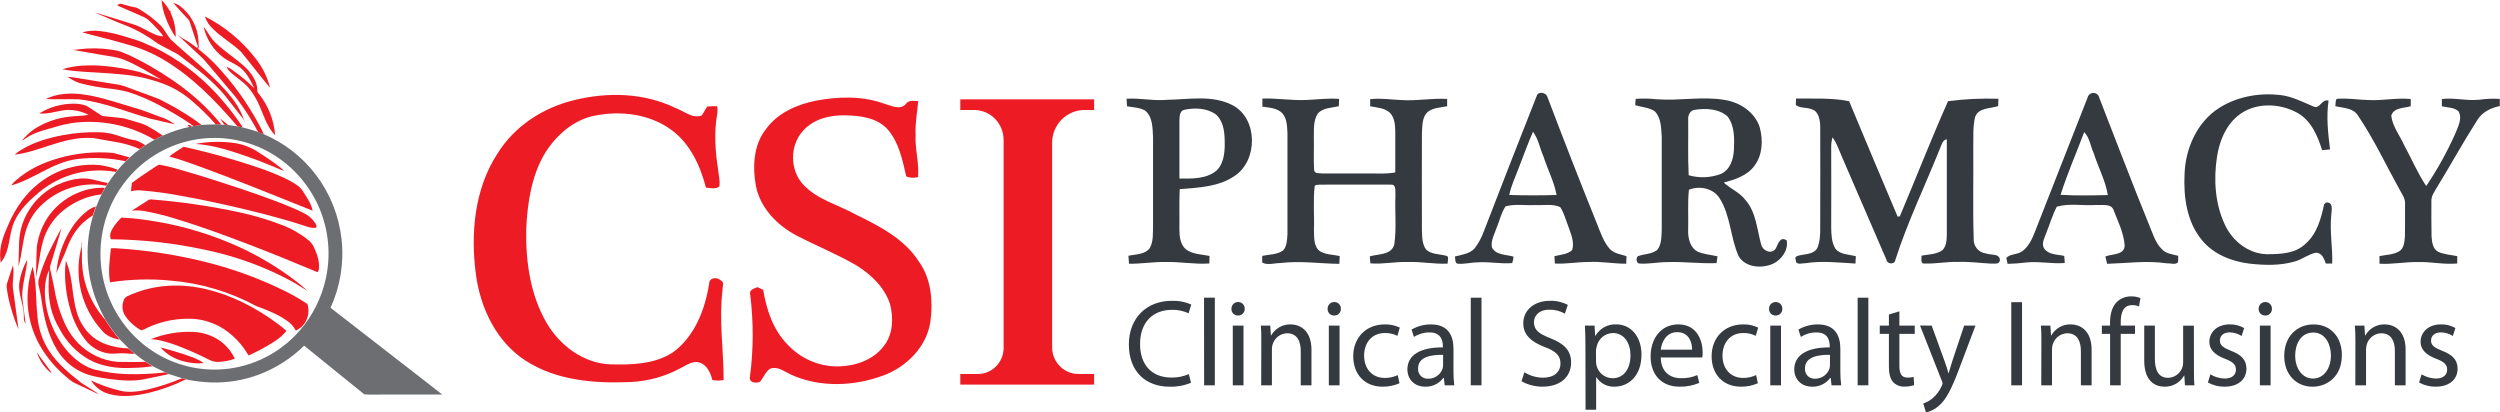 <svg width="200" height="33" viewBox="0 0 200 33" fill="none" xmlns="http://www.w3.org/2000/svg">
<path d="M12.92 0C13.165 0.236 13.374 0.509 13.537 0.81C13.549 0.842 13.571 0.869 13.599 0.887C13.628 0.905 13.661 0.913 13.695 0.91C13.639 0.945 13.625 0.988 13.652 1.039C13.939 1.642 14.077 2.306 14.053 2.975C13.721 2.491 13.452 1.966 13.251 1.413C13.075 0.961 12.963 0.485 12.92 0Z" fill="#ED1B24"/>
<path d="M13.864 0.24C14.06 0.285 14.245 0.371 14.406 0.492C14.838 0.819 15.193 1.238 15.447 1.719C15.702 2.199 15.849 2.731 15.88 3.275C15.903 3.459 15.88 3.644 15.897 3.83L15.845 3.908C16.309 4.267 16.749 4.657 17.162 5.075C18.576 6.546 19.781 8.208 20.745 10.014C20.872 10.254 20.999 10.496 21.107 10.746C20.955 10.682 20.802 10.619 20.648 10.563C20.182 9.683 19.651 8.84 19.059 8.041C18.809 7.693 18.525 7.373 18.247 7.047C17.686 6.387 17.131 5.725 16.57 5.067C16.198 4.593 15.718 4.228 15.295 3.804C14.939 3.478 14.584 3.151 14.237 2.815C14.35 2.879 14.458 2.953 14.559 3.037C14.982 3.267 15.385 3.534 15.762 3.836C15.787 3.803 15.81 3.767 15.833 3.732C15.586 3.037 15.38 2.329 15.135 1.634C14.707 1.171 14.269 0.714 13.864 0.24Z" fill="#ED1B24"/>
<path d="M9.399 0.39C9.493 0.344 9.591 0.269 9.705 0.306C10.048 0.39 10.38 0.517 10.731 0.572C10.832 0.582 10.931 0.613 11.02 0.662C11.714 1.054 12.353 1.539 12.92 2.104C13.186 2.43 13.377 2.811 13.641 3.139C15.11 4.505 16.709 5.739 18.053 7.238C18.685 7.951 19.268 8.745 19.543 9.676L19.657 9.696H19.543C19.51 9.613 19.468 9.533 19.418 9.46L17.956 7.596C16.992 6.457 15.802 5.542 14.624 4.642C14.46 4.508 14.289 4.385 14.109 4.273C13.616 4.015 13.118 3.764 12.63 3.492C11.842 2.898 10.981 2.409 10.07 2.038C9.233 1.731 8.429 1.343 7.601 1.013C7.81 1.055 8.015 1.113 8.215 1.187C9.071 1.454 9.933 1.702 10.783 1.985C11.342 2.18 11.84 2.516 12.383 2.747C12.59 2.843 12.812 2.898 13.039 2.909C13.023 2.848 12.994 2.792 12.956 2.743C12.641 2.356 12.3 1.993 11.934 1.655C11.8 1.527 11.645 1.424 11.475 1.349C10.827 1.068 10.183 0.781 9.533 0.504C9.487 0.472 9.379 0.466 9.399 0.39Z" fill="#ED1B24"/>
<path d="M16.391 1.318C17.97 2.116 19.353 3.261 20.44 4.669C20.991 5.362 21.39 6.166 21.609 7.027C20.803 6.085 20.066 5.087 19.27 4.133C18.579 3.469 17.727 3.002 17.054 2.327C16.749 2.056 16.52 1.707 16.391 1.318Z" fill="#ED1B24"/>
<path d="M16.284 2.134C16.554 2.469 16.759 2.854 17.021 3.195C17.713 3.945 18.591 4.474 19.354 5.148C19.837 5.522 20.218 6.014 20.465 6.576C20.546 6.806 20.587 7.047 20.587 7.291C20.587 7.385 20.662 7.447 20.714 7.515C21.468 8.456 21.919 9.608 22.008 10.816C21.389 10.19 21.126 9.323 20.787 8.531C20.583 8.038 20.315 7.574 19.991 7.152C19.53 6.547 18.845 6.194 18.319 5.661C18.238 5.572 18.172 5.47 18.126 5.358C18.306 5.412 18.473 5.503 18.616 5.626C19.23 6.048 19.804 6.528 20.33 7.059C20.229 6.808 20.109 6.566 19.971 6.334C19.779 5.971 19.517 5.65 19.2 5.392C18.784 5.089 18.29 4.915 17.881 4.611C17.072 4.006 16.505 3.127 16.284 2.134Z" fill="#ED1B24"/>
<path d="M6.579 2.589C7.032 2.459 7.507 2.423 7.974 2.483C9.042 2.596 10.068 2.938 11.088 3.264C11.304 3.339 11.516 3.427 11.722 3.527C12.133 3.713 12.553 3.881 12.947 4.103C14.8 5.101 16.451 6.443 17.816 8.058C18.28 8.598 18.716 9.162 19.123 9.747C19.231 9.889 19.328 10.04 19.412 10.198C19.275 10.166 19.137 10.143 19 10.114C17.233 8.045 15.299 6.052 12.933 4.685C12.096 4.206 11.203 3.835 10.274 3.582C9.063 3.215 7.806 2.928 6.579 2.589Z" fill="#ED1B24"/>
<path d="M6.277 3.947C7.16 3.833 8.055 3.843 8.936 3.976C9.175 4.005 9.411 4.055 9.642 4.125C10.125 4.31 10.598 4.524 11.057 4.765C13.552 6.073 15.922 7.734 17.698 9.965C17.548 9.956 17.405 9.956 17.26 9.956C16.695 9.304 16.082 8.696 15.427 8.138C14.782 7.561 14.045 7.099 13.248 6.772C12.099 6.322 10.892 6.044 9.665 5.946C8.425 5.813 7.177 5.8 5.939 5.679C5.621 5.649 5.305 5.603 4.992 5.54C6.086 5.189 7.252 5.191 8.384 5.28C9.319 5.369 10.246 5.528 11.157 5.757C11.736 5.952 12.314 6.169 12.893 6.372C11.928 5.802 10.964 5.2 9.921 4.781C9.343 4.544 8.731 4.501 8.132 4.39C7.328 4.252 6.514 4.099 5.706 3.972C5.896 3.997 6.089 3.989 6.277 3.947Z" fill="#ED1B24"/>
<path d="M5.355 6.147C5.614 6.152 5.872 6.181 6.126 6.233C7.152 6.401 8.18 6.561 9.212 6.731C9.444 6.754 9.674 6.803 9.896 6.875C10.824 7.225 11.761 7.555 12.686 7.91C13.58 8.347 14.445 8.841 15.278 9.388C15.569 9.576 15.85 9.781 16.119 10.001L15.494 10.086C14.673 9.517 13.821 8.996 12.941 8.525C12.08 8.049 11.176 7.657 10.241 7.354C9.717 7.219 9.183 7.125 8.645 7.074C7.965 6.997 7.292 6.875 6.628 6.711C6.255 6.627 5.901 6.473 5.584 6.257C5.514 6.208 5.437 6.171 5.355 6.147Z" fill="#ED1B24"/>
<path d="M3.65 7.927C4.539 7.484 5.561 7.424 6.529 7.537C7.812 7.693 9.036 8.105 10.272 8.48C10.766 8.642 11.273 8.761 11.755 8.954C12.237 9.147 12.775 9.327 13.284 9.52C13.533 9.645 13.768 9.799 14.005 9.95C13.357 9.803 12.71 9.657 12.064 9.505C10.135 8.958 8.271 8.158 6.269 7.943C5.399 7.918 4.522 7.959 3.65 7.927Z" fill="#ED1B24"/>
<path d="M3.141 9.075C3.975 8.559 4.935 8.289 5.912 8.294C6.251 8.288 6.588 8.345 6.907 8.46C7.293 8.697 7.659 8.942 8.033 9.186C8.103 9.242 8.185 9.278 8.272 9.292C8.818 9.352 9.368 9.389 9.912 9.464C10.376 9.591 10.835 9.737 11.298 9.874C11.532 9.949 11.756 10.053 11.965 10.182C12.329 10.383 12.68 10.605 13.018 10.848C12.792 10.947 12.575 11.066 12.357 11.181C10.349 9.991 8.004 9.523 5.7 9.852C5.243 9.929 4.792 10.037 4.35 10.176C3.679 10.371 2.987 10.528 2.368 10.871C2.15 10.982 1.969 11.156 1.747 11.261C2.034 10.899 2.373 10.581 2.752 10.319C3.58 9.791 4.514 9.457 5.486 9.343C6.016 9.267 6.562 9.29 7.088 9.188C6.658 8.964 6.187 8.832 5.704 8.798C4.84 8.732 4.013 9.175 3.141 9.075Z" fill="#ED1B24"/>
<path d="M17.605 9.475C17.798 9.671 18.051 9.797 18.238 10.002L17.954 9.983C17.826 9.822 17.71 9.653 17.605 9.475Z" fill="#ED1B24"/>
<path d="M14.996 10.006C15.116 9.952 15.228 10.038 15.332 10.084V10.125V10.213C15.308 10.186 15.278 10.166 15.244 10.155C15.21 10.145 15.174 10.144 15.139 10.153L14.996 10.006Z" fill="#ED1B24"/>
<path d="M5.037 10.811C5.969 10.636 6.917 10.559 7.866 10.58C8.247 10.582 8.627 10.629 8.997 10.721C9.576 10.865 10.106 11.111 10.689 11.199C11.036 11.23 11.323 11.455 11.628 11.609C11.479 11.705 11.34 11.804 11.196 11.914H11.148C10.62 11.679 10.066 11.508 9.499 11.404C8.826 11.285 8.149 11.16 7.48 11.047C6.282 10.943 5.102 11.261 3.974 11.632C3.056 11.927 2.137 12.265 1.174 12.372C1.343 12.213 1.532 12.077 1.735 11.966C2.736 11.357 3.887 11.029 5.037 10.811Z" fill="#ED1B24"/>
<path d="M15.619 11.517C16.691 11.312 17.79 11.293 18.869 11.459C19.402 11.551 19.916 11.735 20.388 12.003C21.117 12.445 21.82 12.928 22.494 13.452C22.57 13.515 22.64 13.587 22.702 13.665C22.545 13.617 22.392 13.556 22.245 13.483C21.212 13.048 20.182 12.642 19.125 12.298C17.982 11.918 16.815 11.58 15.619 11.517Z" fill="#ED1B24"/>
<path d="M24.297 15.404C24.184 15.198 24.031 15.017 23.847 14.873C23.045 14.303 22.112 13.948 21.207 13.6C19.072 12.849 16.893 12.229 14.684 11.742C14.298 12.003 13.897 12.226 13.539 12.523C14.323 12.718 15.081 13.007 15.852 13.276C18.938 14.402 21.967 15.636 25.01 16.856C24.904 16.315 24.588 15.855 24.297 15.404Z" fill="#ED1B24"/>
<path d="M4.713 12.646C6.122 12.247 7.591 12.108 9.049 12.234C9.491 12.339 9.925 12.47 10.361 12.593L10.041 12.898C8.768 12.629 7.461 12.57 6.171 12.724C5.15 12.853 4.211 13.309 3.307 13.778C2.524 14.182 1.735 14.604 0.887 14.836C1.009 14.675 1.15 14.529 1.305 14.401C2.275 13.544 3.481 12.997 4.713 12.646Z" fill="#ED1B24"/>
<path d="M4.572 13.772C5.638 13.295 6.807 13.101 7.968 13.206C8.463 13.27 8.949 13.396 9.414 13.581C9.366 13.639 9.316 13.696 9.269 13.754C8.187 13.56 7.075 13.606 6.012 13.889C4.949 14.172 3.959 14.686 3.11 15.394C2.349 16.026 1.618 16.741 1.182 17.645C0.746 18.549 0.814 19.61 0.378 20.518C0.283 20.701 0.17 20.874 0.04 21.034C0.062 20.792 -0.006 20.551 0.008 20.309C0.023 19.509 0.324 18.748 0.64 18.031C0.937 17.318 1.32 16.645 1.78 16.026C2.508 15.049 3.469 14.274 4.572 13.772Z" fill="#ED1B24"/>
<path d="M25.218 17.852C25.034 17.573 24.792 17.338 24.511 17.161C24.15 16.964 23.779 16.786 23.4 16.628C22.484 16.237 21.551 15.898 20.616 15.564C18.512 14.836 16.406 14.147 14.27 13.538C13.764 13.382 13.248 13.26 12.727 13.173C12.583 13.235 12.447 13.315 12.322 13.411C11.732 13.817 11.119 14.192 10.554 14.635C10.521 14.855 10.494 15.078 10.477 15.3C10.761 15.229 11.055 15.208 11.346 15.24C12.381 15.322 13.411 15.462 14.431 15.658C15.702 15.88 16.965 16.148 18.224 16.427C20.346 16.913 22.467 17.434 24.522 18.117C24.751 18.208 24.997 18.245 25.242 18.227C25.398 18.137 25.288 17.959 25.218 17.852Z" fill="#ED1B24"/>
<path d="M4.994 14.613C5.766 14.336 6.604 14.162 7.409 14.359C7.815 14.455 8.218 14.57 8.631 14.637C8.585 14.709 8.54 14.783 8.496 14.857C7.54 14.678 6.554 14.739 5.626 15.034C4.698 15.329 3.856 15.849 3.172 16.55C2.694 17.041 2.334 17.638 2.121 18.293C1.784 19.269 1.778 20.319 1.477 21.303C1.492 20.717 1.514 20.132 1.525 19.534C1.533 18.687 1.746 17.854 2.146 17.11C2.765 15.956 3.777 15.068 4.994 14.613Z" fill="#ED1B24"/>
<path d="M6.439 15.343C7.062 15.102 7.728 14.996 8.394 15.031C8.292 15.199 8.201 15.373 8.107 15.55C7.086 15.667 6.113 16.051 5.284 16.665C4.503 17.226 3.904 18.009 3.562 18.914C3.253 19.769 3.176 20.682 3.004 21.567C2.945 21.747 2.913 21.935 2.91 22.125C2.893 22.074 2.879 22.023 2.867 21.971C2.923 21.227 2.898 20.479 2.948 19.736C3.074 18.777 3.446 17.869 4.026 17.102C4.652 16.299 5.488 15.69 6.439 15.343Z" fill="#ED1B24"/>
<path d="M25.079 19.701C24.961 19.485 24.797 19.298 24.599 19.154C23.957 18.651 23.241 18.252 22.478 17.971C21.411 17.563 20.315 17.237 19.2 16.995C16.884 16.493 14.538 16.148 12.177 15.96C12.082 15.938 11.982 15.949 11.894 15.992C11.441 16.275 10.997 16.577 10.544 16.849C10.921 16.816 11.3 16.836 11.672 16.907C12.397 17.044 13.115 17.219 13.822 17.432C15.787 18.018 17.713 18.723 19.63 19.451C21.547 20.179 23.431 20.948 25.315 21.738C25.454 21.834 25.485 21.647 25.508 21.543C25.59 20.905 25.346 20.274 25.079 19.701Z" fill="#ED1B24"/>
<path d="M6.98 16.872C7.189 16.711 7.424 16.59 7.675 16.515C7.588 16.755 7.491 16.991 7.42 17.235C6.689 17.674 6.094 18.311 5.702 19.074C5.447 19.515 5.316 20.011 5.1 20.471C4.884 20.932 4.715 21.409 4.495 21.869C4.54 21.645 4.57 21.418 4.585 21.19C4.763 20.157 5.145 19.17 5.708 18.289C6.042 17.741 6.474 17.261 6.98 16.872Z" fill="#ED1B24"/>
<path d="M23.785 22.578C22.138 21.299 20.332 20.245 18.413 19.443C16.217 18.52 13.91 17.894 11.552 17.581C10.943 17.491 10.329 17.433 9.713 17.407C9.445 17.658 9.212 17.945 9.019 18.258C8.862 18.517 8.727 18.843 8.874 19.142C11.39 19.165 13.897 19.444 16.358 19.974C18.707 20.454 20.979 21.264 23.107 22.381C23.616 22.65 24.096 22.966 24.586 23.269C24.333 23.022 24.066 22.791 23.785 22.578Z" fill="#ED1B24"/>
<path d="M4.109 19.788C4.381 19.267 4.64 18.736 4.929 18.227C4.643 19.257 4.31 20.274 4.009 21.299C3.988 21.42 3.999 21.544 4.042 21.658C4.148 22.16 4.273 22.658 4.362 23.163C4.525 24.168 4.83 25.144 5.268 26.06C5.528 26.584 5.868 27.063 6.275 27.479C7.113 28.328 8.221 28.848 9.403 28.949C10.149 28.967 10.897 28.965 11.643 28.949L12.2 29.297C11.664 29.382 11.122 29.426 10.579 29.43C9.395 29.496 8.165 29.338 7.108 28.758C6.12 28.191 5.312 27.351 4.778 26.335C4.466 25.818 4.23 25.257 4.077 24.67C3.952 24.108 3.887 23.533 3.884 22.956C3.884 22.502 3.928 22.049 3.934 21.59C3.591 22.314 3.548 23.152 3.616 23.933C3.738 25.08 4.114 26.185 4.717 27.165C5.367 28.235 6.321 29.184 7.532 29.556C8.377 29.774 9.243 29.898 10.114 29.927C11.153 29.957 12.194 29.911 13.226 29.791C13.323 29.83 13.419 29.877 13.51 29.925C12.914 30.064 12.312 30.175 11.715 30.302C10.735 30.531 9.717 30.447 8.73 30.318C7.979 30.197 7.206 30.095 6.514 29.758C5.696 29.367 5.01 28.739 4.545 27.954C3.826 26.769 3.517 25.389 3.323 24.028C3.276 23.589 3.155 23.163 3.07 22.732C3.055 22.584 3.07 22.434 3.116 22.293C3.355 21.423 3.688 20.583 4.109 19.788Z" fill="#ED1B24"/>
<path d="M6.556 19.326C6.543 19.861 6.556 20.397 6.556 20.932C6.614 22.634 7.259 24.261 8.378 25.531C8.74 26.107 9.141 26.656 9.58 27.173C9.044 27.077 8.483 26.872 8.139 26.42C7.366 25.567 6.809 24.536 6.516 23.417C6.223 22.298 6.202 21.124 6.456 19.995C6.483 19.841 6.574 19.687 6.521 19.529C6.529 19.46 6.545 19.392 6.556 19.326Z" fill="#ED1B24"/>
<path d="M24.599 24.329C24.073 23.973 23.525 23.651 22.958 23.366C20.957 22.363 18.856 21.578 16.691 21.024C14.286 20.406 11.829 20.018 9.352 19.866C9.194 19.848 9.034 19.848 8.876 19.866C8.78 20.766 8.637 21.686 8.803 22.586C10.409 22.336 12.039 22.29 13.656 22.449C16.055 22.646 18.388 23.341 20.509 24.491C21.344 24.797 22.189 25.119 22.926 25.635C23.238 25.835 23.493 26.114 23.666 26.445C23.938 26.329 24.173 26.139 24.345 25.896C24.505 25.673 24.611 25.415 24.655 25.143C24.699 24.871 24.68 24.592 24.599 24.329Z" fill="#ED1B24"/>
<path d="M1.543 22.644C1.635 21.988 1.85 21.355 2.177 20.78C2.117 21.791 1.753 22.765 1.778 23.784C1.857 24.497 1.971 25.207 2.05 25.922C1.942 25.747 1.892 25.542 1.907 25.336C1.949 24.427 1.436 23.573 1.543 22.644Z" fill="#ED1B24"/>
<path d="M5.262 20.835C5.621 21.668 5.739 22.578 5.841 23.472C5.978 24.401 6.143 25.377 6.697 26.158C7.121 26.785 7.727 27.263 8.432 27.524C9.024 27.741 9.647 27.858 10.276 27.872C10.438 28.028 10.617 28.167 10.789 28.313C10.463 28.313 10.141 28.264 9.825 28.26C9.412 28.251 8.997 28.342 8.587 28.26C7.952 28.143 7.373 27.816 6.942 27.329C6.317 26.571 5.865 25.682 5.617 24.727C5.322 23.715 5.183 22.663 5.206 21.608C5.206 21.348 5.272 21.094 5.262 20.835Z" fill="#ED1B24"/>
<path d="M0.623 22.496C0.764 22.076 0.881 21.649 1.034 21.235C1.167 21.838 0.974 22.455 1.034 23.064C1.178 24.155 1.344 25.244 1.481 26.338C1.242 25.798 1.044 25.241 0.889 24.671C0.719 24.113 0.6 23.542 0.532 22.962C0.527 22.802 0.558 22.642 0.623 22.496Z" fill="#ED1B24"/>
<path d="M2.227 24.52C2.146 23.443 2.277 22.36 2.613 21.334C2.939 22.65 2.85 24.016 2.998 25.354C3.083 26.329 3.406 27.269 3.939 28.087C4.611 29.119 5.579 29.902 6.533 30.651C6.992 30.948 7.451 31.237 7.916 31.53C7.85 31.513 7.785 31.491 7.723 31.464C7.171 31.198 6.62 30.939 6.068 30.683C5.683 30.527 5.384 30.218 5.069 29.951C4.365 29.322 3.759 28.59 3.27 27.778C2.681 26.787 2.324 25.673 2.227 24.52Z" fill="#ED1B24"/>
<path d="M22.295 25.963C21.375 25.265 20.39 24.661 19.353 24.159C17.54 23.286 15.531 22.742 13.512 22.861C12.355 22.924 11.221 23.21 10.17 23.704C10.1 23.742 10.038 23.795 9.988 23.858C9.938 23.921 9.901 23.993 9.879 24.071C9.808 24.266 9.783 24.476 9.806 24.682C9.829 24.889 9.9 25.088 10.012 25.262C10.346 25.751 10.79 26.152 11.308 26.433C11.488 26.369 11.664 26.291 11.832 26.199C12.968 25.677 14.212 25.44 15.457 25.508C16.308 25.567 17.131 25.835 17.856 26.289C18.69 26.831 19.384 27.568 19.881 28.436C20.58 28.128 21.254 27.765 21.898 27.352C22.283 27.119 22.627 26.823 22.916 26.476C22.721 26.291 22.514 26.119 22.295 25.963Z" fill="#ED1B24"/>
<path d="M12.063 27.134C13.11 26.718 14.229 26.518 15.353 26.548C16.146 26.562 16.918 26.805 17.578 27.249C18.097 27.619 18.512 28.117 18.785 28.696C18.387 28.84 17.97 28.925 17.548 28.949C17.304 28.97 17.059 28.929 16.834 28.83C16.012 28.41 15.17 28.032 14.31 27.698C13.589 27.429 12.842 27.173 12.063 27.134Z" fill="#ED1B24"/>
<path d="M12.848 27.798C13.504 27.962 14.152 28.153 14.794 28.366C15.309 28.549 15.851 28.709 16.292 29.051C15.57 29.113 14.844 29.004 14.171 28.733C13.662 28.533 13.209 28.212 12.848 27.798Z" fill="#ED1B24"/>
<path d="M2.96 28.211L2.995 28.231C3.207 28.598 3.492 28.916 3.729 29.266C3.86 29.461 4.051 29.636 4.129 29.871C3.581 29.451 3.174 28.872 2.96 28.211Z" fill="#ED1B24"/>
<path d="M11.809 31.161C12.746 30.938 13.663 30.639 14.553 30.267C14.681 30.292 14.81 30.311 14.939 30.326L14.969 30.367L14.848 30.355C13.889 30.834 12.878 31.2 11.836 31.444C10.847 31.667 9.803 31.797 8.808 31.538C8.494 31.465 8.198 31.33 7.935 31.14C7.673 30.951 7.451 30.71 7.281 30.433C8.04 30.797 8.836 31.076 9.655 31.265C10.37 31.429 11.105 31.315 11.809 31.161Z" fill="#ED1B24"/>
<path d="M16.109 10.001C16.495 9.971 16.88 9.952 17.266 9.95C17.411 9.95 17.557 9.95 17.704 9.965L17.96 9.983L18.244 10.002C18.498 10.036 18.751 10.073 19.015 10.114C19.152 10.143 19.291 10.166 19.428 10.198C19.846 10.299 20.257 10.42 20.664 10.563C20.818 10.619 20.97 10.682 21.123 10.746C22.767 11.447 24.202 12.57 25.286 14.004C26.416 15.499 27.122 17.278 27.326 19.15C27.53 21.021 27.224 22.913 26.443 24.622C28.5 26.224 30.561 27.822 32.625 29.418C33.541 30.138 34.472 30.835 35.379 31.565C33.769 31.565 32.158 31.565 30.546 31.565C30.08 31.552 29.602 31.596 29.139 31.544C27.534 30.251 25.933 28.955 24.333 27.653C23.306 28.661 22.084 29.444 20.745 29.953C19.487 30.429 18.149 30.647 16.807 30.593C16.2 30.564 15.596 30.493 14.998 30.378V30.367L14.968 30.326C14.839 30.313 14.71 30.293 14.582 30.267C14.235 30.162 13.895 30.027 13.543 29.939C13.45 29.89 13.35 29.843 13.259 29.804C12.908 29.652 12.575 29.467 12.229 29.301L11.672 28.953C11.376 28.756 11.089 28.545 10.814 28.319C10.642 28.172 10.463 28.034 10.301 27.878C10.068 27.645 9.836 27.409 9.605 27.173C9.166 26.655 8.765 26.107 8.404 25.531C8.145 25.046 7.911 24.546 7.704 24.036C6.871 21.861 6.781 19.467 7.449 17.235C7.52 16.991 7.617 16.755 7.704 16.515C7.831 16.185 7.979 15.863 8.136 15.539C8.222 15.361 8.328 15.187 8.423 15.019C8.458 14.963 8.49 14.906 8.525 14.851C8.56 14.797 8.614 14.703 8.66 14.631C8.863 14.33 9.071 14.031 9.298 13.748C9.345 13.69 9.395 13.633 9.443 13.575C9.636 13.341 9.854 13.114 10.07 12.892L10.39 12.587C10.658 12.349 10.937 12.122 11.225 11.908C11.369 11.806 11.508 11.699 11.657 11.603C11.896 11.457 12.135 11.305 12.386 11.17C12.604 11.055 12.821 10.935 13.047 10.836C13.729 10.534 14.44 10.303 15.168 10.147C15.203 10.138 15.239 10.139 15.273 10.149C15.307 10.16 15.338 10.18 15.361 10.207V10.12C15.398 10.108 15.473 10.088 15.509 10.081L16.109 10.001ZM16.044 11.103C14.198 11.336 12.467 12.133 11.082 13.388C9.697 14.644 8.723 16.298 8.292 18.129C7.831 20.067 7.999 22.105 8.77 23.939C9.541 25.774 10.875 27.309 12.575 28.317C14.319 29.345 16.352 29.756 18.353 29.486C20.354 29.216 22.21 28.28 23.628 26.826C24.706 25.716 25.494 24.352 25.92 22.857C26.492 20.869 26.386 18.744 25.619 16.825C24.847 14.909 23.468 13.306 21.699 12.267C19.988 11.269 18.003 10.861 16.044 11.103Z" fill="#6D6E72"/>
<path d="M122.933 7.683C123.035 7.279 123.674 7.387 123.784 7.732C125.085 11.166 126.421 14.585 127.793 17.986C128.065 18.656 128.294 19.372 128.786 19.917C129.129 20.288 129.659 20.345 130.118 20.489C130.118 20.684 130.107 20.893 130.101 21.098C129.083 21.098 128.076 20.903 127.056 20.961C126.163 20.961 125.28 21.133 124.387 21.082C124.374 20.887 124.364 20.692 124.356 20.497C124.833 20.368 125.392 20.362 125.774 20.005C125.98 19.329 125.648 18.66 125.436 18.033C125.243 17.539 125.112 17.005 124.811 16.563C124.192 16.286 123.475 16.44 122.814 16.405C122.029 16.446 121.217 16.302 120.45 16.503C120.099 17.012 119.977 17.645 119.732 18.213C119.568 18.715 119.258 19.22 119.347 19.774C119.651 20.419 120.492 20.36 121.082 20.528C121.074 20.706 121.038 20.881 120.974 21.047C120.05 21.127 119.135 20.92 118.211 20.989C117.661 20.989 117.114 21.162 116.566 21.086C116.373 20.993 116.452 20.696 116.385 20.522C116.936 20.376 117.573 20.315 117.978 19.86C118.281 19.458 118.523 19.012 118.695 18.537C120.097 14.908 121.506 11.291 122.933 7.683ZM122.64 10.541C122.222 11.488 121.88 12.468 121.499 13.43C121.238 14.151 120.887 14.842 120.743 15.599C122.002 15.636 123.265 15.638 124.524 15.599C124.331 14.527 123.809 13.553 123.479 12.521C123.188 11.869 123.078 11.127 122.64 10.541Z" fill="#343A40"/>
<path d="M167.001 7.82C167.024 7.709 167.085 7.61 167.173 7.539C167.261 7.468 167.37 7.431 167.482 7.433C167.594 7.436 167.702 7.478 167.787 7.552C167.872 7.626 167.929 7.728 167.948 7.839C169.263 11.209 170.543 14.592 171.91 17.94C172.209 18.633 172.406 19.417 172.969 19.954C173.305 20.304 173.812 20.345 174.257 20.464C174.257 20.593 174.257 20.854 174.246 20.977C174.033 21.219 173.628 21.043 173.347 21.067C171.758 20.829 170.161 21.055 168.571 21.106C168.52 20.911 168.472 20.715 168.43 20.52C168.96 20.296 169.996 20.423 169.972 19.601C169.888 18.625 169.452 17.744 169.105 16.854C168.927 16.247 168.185 16.44 167.716 16.397C166.663 16.477 165.562 16.239 164.544 16.534C164.174 17.235 163.966 18.012 163.661 18.738C163.54 19.099 163.293 19.519 163.54 19.888C163.896 20.397 164.598 20.346 165.14 20.473L165.181 21.04C164.155 21.127 163.135 20.887 162.113 20.997C161.613 21.06 161.11 21.097 160.607 21.108C160.582 20.987 160.533 20.747 160.506 20.628C160.826 20.296 161.382 20.382 161.756 20.116C162.444 19.632 162.695 18.773 162.996 18.026C164.33 14.62 165.665 11.218 167.001 7.82ZM166.735 10.57C166.108 12.241 165.385 13.889 164.847 15.585C166.104 15.662 167.367 15.632 168.626 15.605C168.434 14.434 167.855 13.382 167.5 12.265C167.238 11.712 167.184 11.018 166.735 10.57Z" fill="#343A40"/>
<path d="M177.504 8.654C178.939 7.728 180.711 7.416 182.387 7.597C183.351 7.701 184.221 8.162 185.104 8.532C185.611 8.728 185.731 7.892 186.286 8.05C186.093 9.352 186.244 10.652 186.404 11.954C186.188 11.972 185.977 11.992 185.767 12.013C185.409 10.859 184.888 9.637 183.789 9.026C182.325 8.216 180.318 8.173 178.993 9.294C178.029 10.098 177.547 11.33 177.36 12.544C177.078 14.367 177.204 16.311 177.998 17.992C178.606 19.292 179.89 20.305 181.344 20.335C182.414 20.335 183.642 20.3 184.458 19.486C185.366 18.689 185.682 17.471 185.937 16.335L186.082 16.202C186.687 16.146 186.531 16.788 186.504 17.178C186.365 18.48 186.616 19.78 186.579 21.082C186.406 21.082 186.236 21.082 186.068 21.082C185.927 20.692 185.752 20.22 185.272 20.216C184.666 20.333 184.174 20.756 183.583 20.919C182.414 21.256 181.174 21.227 179.977 21.092C178.542 20.919 177.084 20.356 176.141 19.193C174.936 17.737 174.672 15.738 174.766 13.899C174.838 11.859 175.771 9.77 177.504 8.654Z" fill="#343A40"/>
<path d="M90.123 7.898C91.209 7.826 92.289 8.093 93.378 7.984C95.114 7.957 97 7.574 98.619 8.425C100.634 9.499 100.638 12.79 98.812 14.047C97.52 14.953 95.885 15.011 94.377 15.13C94.327 16.21 94.368 17.294 94.352 18.377C94.352 18.937 94.431 19.577 94.886 19.958C95.428 20.349 96.13 20.349 96.762 20.475C96.762 20.671 96.751 20.866 96.747 21.077C95.565 21.164 94.393 20.924 93.212 20.961C92.248 20.942 91.284 21.116 90.32 21.098C90.301 20.883 90.285 20.669 90.274 20.458C90.843 20.335 91.564 20.378 91.963 19.872C92.295 19.329 92.221 18.652 92.244 18.041C92.244 15.699 92.244 13.337 92.244 10.986C92.2 10.242 92.231 9.341 91.6 8.839C91.141 8.589 90.63 8.589 90.162 8.505C90.148 8.3 90.135 8.099 90.123 7.898ZM94.751 8.786C94.385 8.847 94.366 9.294 94.354 9.596C94.354 11.158 94.354 12.72 94.354 14.281C95.376 14.295 96.531 14.33 97.354 13.618C97.979 12.964 97.999 11.986 97.973 11.133C97.952 10.414 97.819 9.591 97.225 9.12C96.504 8.636 95.565 8.609 94.743 8.784L94.751 8.786Z" fill="#343A40"/>
<path d="M100.991 7.886C102.193 7.842 103.384 8.064 104.586 7.994C105.432 7.961 106.279 7.838 107.129 7.914C107.129 8.109 107.114 8.304 107.106 8.499C106.539 8.624 105.862 8.615 105.434 9.069C105.06 9.63 105.118 10.342 105.106 10.986C105.129 11.853 105.075 12.724 105.131 13.59C105.151 13.932 105.546 13.836 105.775 13.875C107.033 13.875 108.282 13.875 109.545 13.875C110.237 13.875 110.937 13.93 111.622 13.791C111.622 12.685 111.622 11.576 111.622 10.473C111.608 9.958 111.564 9.37 111.167 8.999C110.737 8.624 110.143 8.609 109.613 8.501C109.613 8.306 109.613 8.123 109.613 7.935C110.444 7.83 111.277 7.974 112.108 8.004C113.334 8.091 114.553 7.836 115.772 7.916C115.772 8.111 115.772 8.306 115.772 8.501C115.243 8.607 114.644 8.607 114.204 8.966C113.755 9.386 113.795 10.065 113.753 10.631C113.737 13.218 113.753 15.802 113.753 18.385C113.776 18.922 113.753 19.523 114.094 19.97C114.511 20.36 115.132 20.311 115.652 20.452C115.978 20.468 115.795 20.885 115.808 21.09C114.736 21.139 113.676 20.919 112.604 20.962C111.609 20.924 110.621 21.157 109.628 21.067C109.613 20.872 109.599 20.69 109.586 20.505C110.261 20.309 111.296 20.417 111.541 19.57C111.734 18.27 111.58 16.94 111.634 15.626C111.605 15.33 111.736 14.732 111.267 14.771C109.499 14.756 107.731 14.771 105.96 14.771C105.702 14.791 105.417 14.729 105.18 14.851C105.033 16.023 105.16 17.212 105.114 18.391C105.143 18.976 105.064 19.757 105.633 20.12C106.099 20.378 106.66 20.372 107.175 20.481C107.175 20.688 107.154 20.897 107.146 21.108C105.569 21.088 103.99 20.848 102.412 21.045C101.944 21.045 101.404 21.241 100.976 21.003C100.976 20.868 100.976 20.612 100.976 20.47C101.535 20.354 102.166 20.38 102.65 20.036C102.96 19.695 102.962 19.183 102.997 18.746C102.997 16.048 102.997 13.35 102.997 10.652C102.968 10.112 102.964 9.499 102.592 9.069C102.181 8.63 101.541 8.616 100.991 8.534V7.886Z" fill="#343A40"/>
<path d="M130.859 7.908C131.411 7.87 131.965 7.88 132.515 7.939C134.335 8.086 136.179 7.684 137.982 7.996C139.198 8.191 140.404 8.972 140.785 10.206C141.05 11.211 141.009 12.382 140.371 13.241C139.792 14.055 138.803 14.36 137.897 14.608C138.448 15.103 139.168 15.388 139.632 15.993C140.49 16.97 140.554 18.336 140.892 19.552C141.001 20.05 141.68 20.372 142.037 19.919C142.253 19.562 142.369 18.871 142.934 19.228C143.086 20.009 142.519 20.79 141.834 21.104C140.947 21.494 139.667 21.418 139.102 20.518C138.419 19.017 138.464 17.243 137.55 15.834C137.045 15.055 135.945 14.836 135.112 15.183C135.002 16.245 135.083 17.313 135.053 18.381C135.024 19.043 135.207 19.847 135.859 20.153C136.35 20.349 136.886 20.388 137.401 20.505C137.374 20.686 137.347 20.868 137.324 21.049C135.997 21.106 134.675 20.913 133.348 20.969C132.615 20.969 131.888 21.137 131.156 21.083C130.903 21.083 130.855 20.628 131.032 20.497C131.532 20.302 132.133 20.347 132.575 19.997C132.941 19.548 132.91 18.926 132.939 18.379C132.939 15.91 132.939 13.442 132.939 10.973C132.893 10.258 132.904 9.411 132.361 8.886C131.898 8.591 131.325 8.574 130.818 8.418C130.812 8.296 130.845 8.037 130.859 7.908ZM135.056 9.595C135.074 11.068 135.018 12.546 135.095 14.02C135.923 14.256 136.804 14.227 137.615 13.938C138.387 13.633 138.676 12.767 138.713 11.986C138.753 11.09 138.778 10.083 138.217 9.331C137.511 8.685 136.456 8.646 135.564 8.788C135.186 8.849 135.018 9.245 135.056 9.595Z" fill="#343A40"/>
<path d="M143.686 7.884C145.095 7.9 146.53 7.816 147.928 8.095C149.214 11.18 150.508 14.257 151.81 17.329L151.985 17.311C153.279 14.246 154.492 11.133 155.842 8.095C157.178 7.92 158.527 7.855 159.874 7.9C159.864 8.095 159.857 8.291 159.853 8.486C159.22 8.702 158.264 8.597 158.004 9.376C157.811 10.18 157.888 11.02 157.861 11.839C157.888 14.254 157.816 16.669 157.897 19.08C157.875 19.371 157.966 19.659 158.151 19.883C158.337 20.107 158.601 20.248 158.889 20.276C159.259 20.433 159.955 20.247 159.994 20.796C159.953 21.209 159.496 21.059 159.222 21.086C158.372 21.041 157.527 20.922 156.675 20.954C155.763 20.922 154.864 21.116 153.958 21.082C153.599 21.112 153.742 20.661 153.721 20.452C154.284 20.347 154.918 20.36 155.402 20.009C155.724 19.669 155.742 19.164 155.745 18.721C155.745 16.192 155.745 13.665 155.745 11.141C155.404 11.195 155.342 11.572 155.215 11.835C154.023 14.828 152.606 17.735 151.621 20.815C151.559 21.188 150.967 21.135 150.919 20.786C149.733 18.07 148.574 15.341 147.39 12.626C147.138 12.074 146.97 11.474 146.598 10.99C146.522 11.267 146.488 11.553 146.497 11.839C146.509 13.963 146.497 16.085 146.497 18.209C146.511 18.777 146.52 19.394 146.831 19.892C147.217 20.384 147.915 20.347 148.466 20.499C148.455 20.694 148.445 20.889 148.437 21.084C147.107 21.012 145.766 20.846 144.438 21.057C144.176 21.044 143.649 21.252 143.667 20.803C143.489 20.483 143.915 20.446 144.106 20.401C144.583 20.317 145.221 20.288 145.425 19.751C145.699 18.98 145.595 18.139 145.618 17.338C145.618 14.93 145.63 12.519 145.618 10.116C145.601 9.604 145.506 8.892 144.924 8.739C144.525 8.568 144.004 8.675 143.668 8.404C143.659 8.271 143.678 8.013 143.686 7.884Z" fill="#343A40"/>
<path d="M186.828 8.493C186.868 8.298 186.808 8.06 186.939 7.908C187.8 7.826 188.66 7.99 189.521 8.005C190.636 8.058 191.745 7.81 192.859 7.922C192.859 8.117 192.859 8.312 192.859 8.497C192.325 8.667 191.496 8.585 191.301 9.255C191.398 10.11 191.97 10.816 192.314 11.574C192.915 12.673 193.401 13.84 194.099 14.883C194.987 13.562 195.762 12.166 196.413 10.711C196.627 10.149 197.017 9.499 196.681 8.907C196.325 8.572 195.794 8.614 195.349 8.505C195.349 8.31 195.349 8.115 195.349 7.92C196.355 7.799 197.354 8.087 198.363 7.976C198.9 7.9 199.443 7.878 199.984 7.912V8.486C199.279 8.624 198.579 8.96 198.187 9.6C197.042 11.39 196.018 13.261 194.909 15.066C194.716 15.394 194.477 15.734 194.512 16.138C194.512 17.059 194.5 17.983 194.524 18.904C194.552 19.351 194.614 19.917 195.062 20.147C195.538 20.362 196.072 20.386 196.581 20.493C196.581 20.688 196.581 20.883 196.581 21.079C195.52 21.18 194.47 20.932 193.409 20.963C192.391 20.95 191.38 21.159 190.36 21.096C190.36 20.901 190.36 20.688 190.36 20.487C190.869 20.386 191.423 20.384 191.903 20.122C192.327 19.898 192.358 19.341 192.393 18.92C192.416 18.047 192.393 17.176 192.404 16.306C192.437 15.882 192.163 15.539 191.978 15.187C190.877 13.208 189.921 11.142 188.652 9.266C188.276 8.616 187.462 8.654 186.828 8.493Z" fill="#343A40"/>
<path d="M95.281 30.62C94.732 30.849 94.14 30.956 93.546 30.935C91.693 30.935 90.308 29.752 90.308 27.56C90.308 25.467 91.703 24.065 93.741 24.065C94.276 24.044 94.809 24.145 95.301 24.362L95.087 25.063C94.674 24.871 94.224 24.776 93.77 24.786C92.227 24.786 91.205 25.783 91.205 27.53C91.205 29.168 92.131 30.205 93.712 30.205C94.191 30.213 94.665 30.119 95.106 29.929L95.281 30.62Z" fill="#343A40"/>
<path d="M96.323 23.815H97.187V30.825H96.329L96.323 23.815Z" fill="#343A40"/>
<path d="M99.578 24.708C99.58 24.78 99.567 24.852 99.54 24.919C99.513 24.985 99.472 25.046 99.421 25.096C99.37 25.146 99.308 25.185 99.242 25.21C99.174 25.235 99.103 25.245 99.032 25.241C98.963 25.242 98.894 25.23 98.83 25.203C98.766 25.177 98.708 25.137 98.659 25.088C98.611 25.038 98.573 24.978 98.548 24.913C98.523 24.847 98.512 24.778 98.515 24.708C98.513 24.636 98.525 24.564 98.552 24.497C98.578 24.43 98.617 24.369 98.667 24.319C98.717 24.267 98.777 24.227 98.843 24.201C98.909 24.174 98.98 24.161 99.051 24.163C99.122 24.161 99.192 24.174 99.257 24.201C99.323 24.228 99.382 24.268 99.431 24.32C99.481 24.371 99.519 24.431 99.544 24.498C99.569 24.565 99.581 24.636 99.578 24.708ZM98.623 30.827V26.049H99.481V30.827H98.623Z" fill="#343A40"/>
<path d="M100.904 27.343C100.904 26.839 100.904 26.445 100.864 26.049H101.622L101.67 26.839H101.689C101.846 26.563 102.074 26.334 102.348 26.178C102.623 26.021 102.934 25.943 103.249 25.951C103.903 25.951 104.917 26.341 104.917 27.985V30.827H104.059V28.073C104.059 27.304 103.776 26.662 102.968 26.662C102.707 26.667 102.454 26.756 102.247 26.916C102.039 27.075 101.886 27.297 101.811 27.55C101.77 27.68 101.75 27.817 101.753 27.954V30.827H100.895L100.904 27.343Z" fill="#343A40"/>
<path d="M107.27 24.708C107.272 24.78 107.259 24.852 107.232 24.919C107.205 24.985 107.164 25.046 107.113 25.096C107.062 25.146 107.001 25.185 106.934 25.21C106.867 25.235 106.795 25.245 106.724 25.241C106.655 25.242 106.586 25.23 106.522 25.203C106.458 25.177 106.4 25.137 106.351 25.088C106.303 25.038 106.265 24.978 106.24 24.913C106.216 24.847 106.204 24.778 106.207 24.708C106.205 24.636 106.218 24.564 106.244 24.497C106.27 24.43 106.309 24.369 106.359 24.319C106.41 24.267 106.47 24.227 106.536 24.201C106.602 24.174 106.672 24.161 106.743 24.163C106.814 24.161 106.884 24.174 106.949 24.201C107.015 24.228 107.074 24.268 107.123 24.32C107.173 24.371 107.211 24.431 107.236 24.498C107.262 24.565 107.273 24.636 107.27 24.708ZM106.306 30.827V26.049H107.164V30.827H106.306Z" fill="#343A40"/>
<path d="M111.959 30.66C111.534 30.846 111.074 30.94 110.61 30.935C109.185 30.935 108.259 29.959 108.259 28.499C108.259 27.038 109.254 25.951 110.795 25.951C111.205 25.944 111.612 26.031 111.985 26.207L111.792 26.869C111.484 26.711 111.142 26.633 110.797 26.642C109.715 26.642 109.129 27.46 109.129 28.448C109.129 29.555 109.831 30.234 110.768 30.234C111.131 30.239 111.491 30.161 111.821 30.008L111.959 30.66Z" fill="#343A40"/>
<path d="M116.277 29.681C116.272 30.065 116.295 30.448 116.344 30.827H115.573L115.505 30.224H115.477C115.309 30.45 115.091 30.633 114.84 30.756C114.589 30.88 114.313 30.941 114.034 30.935C113.07 30.935 112.59 30.255 112.59 29.568C112.59 28.413 113.604 27.78 115.428 27.79V27.692C115.428 27.302 115.32 26.585 114.354 26.595C113.916 26.591 113.486 26.715 113.116 26.953L112.923 26.367C113.397 26.09 113.936 25.947 114.483 25.953C115.928 25.953 116.279 26.951 116.279 27.905L116.277 29.681ZM115.448 28.389C114.51 28.37 113.448 28.538 113.448 29.465C113.438 29.575 113.452 29.685 113.488 29.789C113.524 29.893 113.583 29.988 113.659 30.067C113.735 30.146 113.827 30.207 113.929 30.246C114.031 30.286 114.14 30.302 114.248 30.294C114.5 30.302 114.748 30.229 114.955 30.085C115.163 29.941 115.321 29.734 115.405 29.494C115.432 29.405 115.446 29.312 115.446 29.219L115.448 28.389Z" fill="#343A40"/>
<path d="M117.661 23.815H118.519V30.825H117.661V23.815Z" fill="#343A40"/>
<path d="M121.95 29.781C122.404 30.064 122.928 30.215 123.462 30.214C124.329 30.214 124.837 29.752 124.837 29.08C124.837 28.467 124.486 28.104 123.597 27.767C122.525 27.376 121.861 26.79 121.861 25.871C121.861 24.834 122.71 24.065 123.982 24.065C124.483 24.047 124.979 24.16 125.425 24.391L125.191 25.092C124.814 24.877 124.387 24.767 123.953 24.776C123.055 24.776 122.714 25.319 122.714 25.773C122.714 26.394 123.115 26.701 124.021 27.056C125.134 27.491 125.689 28.032 125.689 29.008C125.689 30.035 124.948 30.933 123.396 30.933C122.81 30.937 122.233 30.788 121.72 30.499L121.95 29.781Z" fill="#343A40"/>
<path d="M126.834 27.608C126.834 26.997 126.813 26.503 126.794 26.047H127.565L127.613 26.866H127.633C127.803 26.573 128.049 26.332 128.345 26.171C128.64 26.009 128.974 25.932 129.31 25.949C130.467 25.949 131.319 26.925 131.319 28.368C131.319 30.085 130.276 30.933 129.164 30.933C128.878 30.945 128.595 30.883 128.34 30.752C128.086 30.62 127.869 30.424 127.712 30.183H127.692V32.779H126.844L126.834 27.608ZM127.683 28.883C127.68 29.003 127.693 29.122 127.721 29.238C127.792 29.529 127.957 29.787 128.189 29.971C128.422 30.156 128.708 30.256 129.004 30.257C129.912 30.257 130.438 29.506 130.438 28.411C130.438 27.462 129.941 26.644 129.034 26.644C128.731 26.648 128.438 26.756 128.203 26.949C127.968 27.142 127.803 27.41 127.737 27.71C127.703 27.822 127.684 27.938 127.679 28.055L127.683 28.883Z" fill="#343A40"/>
<path d="M132.86 28.596C132.879 29.767 133.61 30.255 134.48 30.255C134.928 30.27 135.373 30.186 135.785 30.007L135.942 30.63C135.442 30.843 134.904 30.947 134.362 30.935C132.908 30.935 132.048 29.959 132.048 28.518C132.048 27.077 132.887 25.951 134.262 25.951C135.805 25.951 136.212 27.317 136.212 28.192C136.215 28.327 136.205 28.462 136.183 28.596H132.86ZM135.367 27.973C135.377 27.431 135.141 26.572 134.177 26.572C133.298 26.572 132.928 27.372 132.86 27.973H135.367Z" fill="#343A40"/>
<path d="M140.627 30.659C140.202 30.846 139.742 30.94 139.278 30.935C137.855 30.935 136.929 29.959 136.929 28.498C136.929 27.038 137.924 25.951 139.463 25.951C139.873 25.943 140.28 26.03 140.653 26.207L140.46 26.868C140.152 26.711 139.81 26.633 139.465 26.642C138.383 26.642 137.799 27.46 137.799 28.448C137.799 29.555 138.501 30.234 139.436 30.234C139.799 30.239 140.159 30.161 140.489 30.007L140.627 30.659Z" fill="#343A40"/>
<path d="M142.587 24.708C142.589 24.78 142.576 24.852 142.549 24.919C142.522 24.985 142.481 25.046 142.43 25.096C142.379 25.146 142.318 25.185 142.251 25.21C142.184 25.235 142.112 25.245 142.041 25.241C141.972 25.242 141.903 25.23 141.839 25.203C141.775 25.177 141.717 25.137 141.668 25.088C141.62 25.038 141.582 24.978 141.557 24.913C141.533 24.847 141.521 24.778 141.524 24.708C141.522 24.636 141.534 24.564 141.561 24.497C141.587 24.43 141.626 24.369 141.676 24.319C141.726 24.267 141.786 24.227 141.852 24.201C141.918 24.174 141.989 24.161 142.06 24.163C142.131 24.161 142.201 24.174 142.266 24.201C142.332 24.228 142.391 24.268 142.44 24.32C142.49 24.371 142.528 24.431 142.553 24.498C142.578 24.565 142.59 24.636 142.587 24.708ZM141.622 30.827V26.049H142.481V30.827H141.622Z" fill="#343A40"/>
<path d="M147.228 29.681C147.224 30.065 147.246 30.448 147.296 30.827H146.524L146.455 30.224H146.426C146.259 30.45 146.041 30.633 145.79 30.756C145.539 30.88 145.263 30.941 144.984 30.935C144.019 30.935 143.539 30.255 143.539 29.568C143.539 28.413 144.554 27.78 146.378 27.79V27.692C146.378 27.302 146.27 26.585 145.306 26.595C144.867 26.59 144.436 26.715 144.066 26.953L143.873 26.367C144.347 26.09 144.886 25.948 145.433 25.953C146.877 25.953 147.228 26.951 147.228 27.905V29.681ZM146.399 28.389C145.462 28.37 144.399 28.538 144.399 29.465C144.389 29.575 144.403 29.685 144.439 29.789C144.476 29.893 144.534 29.988 144.61 30.067C144.686 30.146 144.778 30.207 144.88 30.246C144.982 30.286 145.091 30.302 145.2 30.294C145.451 30.301 145.698 30.228 145.906 30.084C146.114 29.94 146.271 29.734 146.357 29.494C146.382 29.405 146.395 29.312 146.395 29.219L146.399 28.389Z" fill="#343A40"/>
<path d="M148.611 23.815H149.469V30.825H148.611V23.815Z" fill="#343A40"/>
<path d="M151.951 24.905V26.049H153.179V26.71H151.951V29.281C151.951 29.867 152.116 30.209 152.595 30.209C152.762 30.215 152.93 30.195 153.092 30.15L153.131 30.812C152.885 30.892 152.629 30.932 152.371 30.929C152.2 30.938 152.028 30.91 151.869 30.847C151.709 30.784 151.564 30.687 151.443 30.564C151.21 30.298 151.112 29.873 151.112 29.311V26.71H150.381V26.049H151.112V25.16L151.951 24.905Z" fill="#343A40"/>
<path d="M154.536 26.049L155.56 28.873C155.678 29.189 155.795 29.564 155.873 29.849H155.892C155.981 29.564 156.085 29.197 156.195 28.852L157.132 26.049H158.038L156.75 29.455C156.137 31.093 155.716 31.922 155.132 32.446C154.831 32.714 154.47 32.905 154.079 33L153.863 32.278C154.138 32.187 154.394 32.043 154.615 31.854C154.925 31.588 155.172 31.254 155.337 30.878C155.371 30.814 155.395 30.744 155.406 30.671C155.398 30.592 155.374 30.515 155.337 30.445L153.601 26.041L154.536 26.049Z" fill="#343A40"/>
<path d="M161.762 24.175V30.827H160.902V24.175H161.762Z" fill="#343A40"/>
<path d="M163.31 27.343C163.31 26.839 163.31 26.445 163.271 26.049H164.031L164.081 26.839H164.101C164.256 26.562 164.484 26.332 164.759 26.176C165.034 26.019 165.345 25.942 165.661 25.951C166.314 25.951 167.329 26.341 167.329 27.985V30.827H166.471V28.073C166.471 27.304 166.187 26.662 165.377 26.662C165.116 26.667 164.864 26.756 164.656 26.916C164.448 27.075 164.296 27.297 164.22 27.55C164.178 27.68 164.158 27.817 164.16 27.954V30.827H163.302L163.31 27.343Z" fill="#343A40"/>
<path d="M168.808 30.827V26.71H168.148V26.049H168.802V25.822C168.802 25.151 168.958 24.538 169.35 24.153C169.663 23.858 170.079 23.699 170.507 23.71C170.757 23.707 171.005 23.754 171.237 23.849L171.122 24.518C170.95 24.442 170.763 24.405 170.576 24.411C169.843 24.411 169.658 25.053 169.658 25.793V26.049H170.8V26.71H169.658V30.827H168.808Z" fill="#343A40"/>
<path d="M175.516 29.514C175.516 30.017 175.516 30.453 175.555 30.827H174.795L174.747 30.047H174.726C174.568 30.322 174.34 30.55 174.066 30.706C173.791 30.863 173.48 30.942 173.166 30.935C172.425 30.935 171.538 30.511 171.538 28.844V26.049H172.39V28.696C172.39 29.603 172.674 30.224 173.443 30.224C173.689 30.22 173.928 30.142 174.129 30C174.331 29.857 174.486 29.658 174.575 29.426C174.628 29.284 174.654 29.133 174.652 28.981V26.052H175.51L175.516 29.514Z" fill="#343A40"/>
<path d="M176.826 29.949C177.172 30.155 177.564 30.27 177.965 30.285C178.58 30.285 178.874 29.978 178.874 29.574C178.874 29.17 178.629 28.942 178.006 28.706C177.148 28.389 176.747 27.925 176.747 27.353C176.747 26.572 177.371 25.951 178.376 25.951C178.781 25.94 179.182 26.042 179.533 26.246L179.327 26.878C179.038 26.693 178.704 26.593 178.363 26.591C177.855 26.591 177.591 26.888 177.591 27.243C177.591 27.634 177.865 27.815 178.478 28.063C179.288 28.37 179.716 28.784 179.716 29.494C179.716 30.343 179.064 30.935 177.961 30.935C177.498 30.941 177.041 30.826 176.635 30.601L176.826 29.949Z" fill="#343A40"/>
<path d="M181.754 24.708C181.756 24.78 181.743 24.852 181.717 24.919C181.69 24.985 181.649 25.046 181.598 25.096C181.546 25.146 181.485 25.185 181.418 25.21C181.351 25.235 181.28 25.245 181.209 25.241C181.14 25.242 181.071 25.23 181.007 25.203C180.943 25.177 180.885 25.137 180.836 25.088C180.788 25.038 180.75 24.978 180.725 24.913C180.7 24.847 180.689 24.778 180.692 24.708C180.69 24.636 180.702 24.564 180.728 24.497C180.754 24.43 180.794 24.369 180.844 24.319C180.894 24.267 180.954 24.227 181.02 24.201C181.086 24.174 181.157 24.161 181.228 24.163C181.298 24.162 181.368 24.175 181.434 24.202C181.499 24.229 181.558 24.269 181.607 24.32C181.657 24.371 181.695 24.432 181.72 24.498C181.746 24.565 181.757 24.636 181.754 24.708ZM180.79 30.827V26.049H181.648V30.827H180.79Z" fill="#343A40"/>
<path d="M187.35 28.399C187.35 30.166 186.132 30.937 185 30.937C183.733 30.937 182.738 29.99 182.738 28.479C182.738 26.89 183.781 25.953 185.079 25.953C186.434 25.951 187.35 26.948 187.35 28.399ZM183.615 28.448C183.615 29.494 184.194 30.285 185.04 30.285C185.887 30.285 186.473 29.504 186.473 28.428C186.473 27.618 186.074 26.603 185.059 26.603C184.045 26.603 183.615 27.55 183.615 28.448Z" fill="#343A40"/>
<path d="M188.432 27.343C188.432 26.839 188.422 26.445 188.392 26.049H189.153L189.201 26.839H189.221C189.378 26.563 189.605 26.334 189.88 26.178C190.155 26.021 190.466 25.943 190.781 25.951C191.434 25.951 192.449 26.341 192.449 27.985V30.827H191.591V28.073C191.591 27.304 191.307 26.662 190.499 26.662C190.238 26.667 189.986 26.756 189.778 26.916C189.571 27.075 189.418 27.297 189.342 27.55C189.302 27.68 189.282 27.817 189.284 27.954V30.827H188.426L188.432 27.343Z" fill="#343A40"/>
<path d="M193.725 29.949C194.072 30.155 194.463 30.27 194.865 30.285C195.48 30.285 195.771 29.978 195.771 29.574C195.771 29.17 195.528 28.942 194.903 28.705C194.047 28.389 193.646 27.924 193.646 27.352C193.646 26.572 194.271 25.951 195.276 25.951C195.681 25.939 196.081 26.041 196.433 26.246L196.228 26.878C195.94 26.693 195.606 26.593 195.264 26.591C194.755 26.591 194.483 26.888 194.483 27.243C194.483 27.634 194.755 27.815 195.37 28.063C196.18 28.37 196.608 28.783 196.608 29.494C196.608 30.343 195.956 30.935 194.853 30.935C194.39 30.94 193.933 30.825 193.527 30.601L193.725 29.949Z" fill="#343A40"/>
<path d="M45.963 8.004C48.611 7.355 51.507 7.418 53.996 8.62C54.687 8.855 55.346 9.501 56.118 9.251C56.31 9.04 56.399 8.741 56.588 8.521C56.848 8.499 57.108 8.491 57.369 8.497C57.411 8.717 57.411 8.942 57.369 9.161C57.118 10.604 57.219 12.089 57.442 13.526C57.485 13.989 57.624 14.457 57.546 14.926C57.23 15.15 56.829 15.043 56.476 15.009C56.019 13.241 55.192 11.455 53.682 10.371C51.933 9.103 49.619 8.833 47.546 9.259C45.878 9.594 44.515 10.805 43.618 12.22C42.508 14.061 42.189 16.255 42.097 18.373C42.053 20.946 42.427 23.624 43.748 25.865C44.812 27.673 46.702 29.063 48.825 29.148C50.522 29.193 52.365 29.148 53.838 28.186C55.574 26.917 56.407 24.766 56.731 22.695C56.731 22.18 57.385 22.148 57.676 22.441C57.984 22.58 57.774 22.984 57.799 23.241C57.504 25.623 57.894 28.014 57.892 30.4C57.593 30.461 57.284 30.461 56.985 30.4C56.85 29.828 56.565 29.209 55.979 29.004C55.449 28.832 54.964 29.188 54.513 29.414C53.256 30.109 51.857 30.502 50.425 30.562C47.562 30.687 44.511 30.449 42.035 28.844C39.721 27.349 38.441 24.668 38.076 21.982C37.635 18.695 37.947 15.133 39.789 12.3C41.156 10.082 43.477 8.589 45.963 8.004Z" fill="#ED1B24"/>
<path d="M65.252 8.058C67.07 7.715 69.001 7.656 70.761 8.304C71.295 8.441 72.016 8.845 72.464 8.32C72.697 7.976 73.108 8.08 73.459 8.091C73.383 8.985 73.198 9.87 73.251 10.774C73.181 11.912 73.546 13.026 73.443 14.164C73.132 14.255 72.8 14.238 72.5 14.116C72.198 12.808 71.922 11.404 71.021 10.36C70.156 9.395 68.781 9.247 67.57 9.226C66.359 9.204 65.063 9.528 64.236 10.473C63.152 11.644 63.185 13.678 64.303 14.814C65.416 15.986 67.039 16.376 68.416 17.141C70.331 18.082 72.367 19.093 73.549 20.983C74.504 22.338 74.645 24.106 74.436 25.703C74.155 27.714 72.562 29.314 70.736 30.013C68.358 30.911 65.605 31.03 63.262 29.961C62.739 29.724 62.196 29.256 61.59 29.51C61.233 29.758 61.085 30.195 60.819 30.525C60.516 30.706 59.88 30.614 59.997 30.134C60.282 27.966 60.289 25.77 60.02 23.601C59.895 23.187 60.312 23.087 60.599 22.974L61.052 23.183C61.318 24.764 61.844 26.377 62.98 27.54C63.499 28.104 64.128 28.553 64.827 28.858C65.526 29.164 66.28 29.319 67.041 29.314C68.405 29.295 69.855 28.809 70.705 27.686C71.442 26.749 71.501 25.442 71.199 24.325C70.759 22.958 69.656 21.939 68.484 21.213C66.941 20.323 65.279 19.652 63.698 18.828C62.172 18.018 60.834 16.651 60.475 14.896C60.198 13.364 60.267 11.613 61.264 10.344C62.199 9.034 63.746 8.367 65.252 8.058Z" fill="#ED1B24"/>
<path d="M87.53 8.798V7.949H76.824V8.798H77.925C78.552 8.798 79.153 9.05 79.597 9.499C80.04 9.948 80.289 10.557 80.289 11.191V27.835C80.289 28.387 80.072 28.917 79.686 29.308C79.3 29.698 78.777 29.918 78.231 29.918H76.824V30.767H87.53V29.918H86.274C85.716 29.918 85.18 29.693 84.785 29.293C84.391 28.894 84.169 28.351 84.169 27.786V11.426C84.169 11.08 84.236 10.737 84.367 10.418C84.498 10.098 84.69 9.808 84.932 9.564C85.174 9.32 85.462 9.127 85.778 8.995C86.094 8.864 86.432 8.797 86.774 8.798H87.53Z" fill="#ED1B24"/>
</svg>
